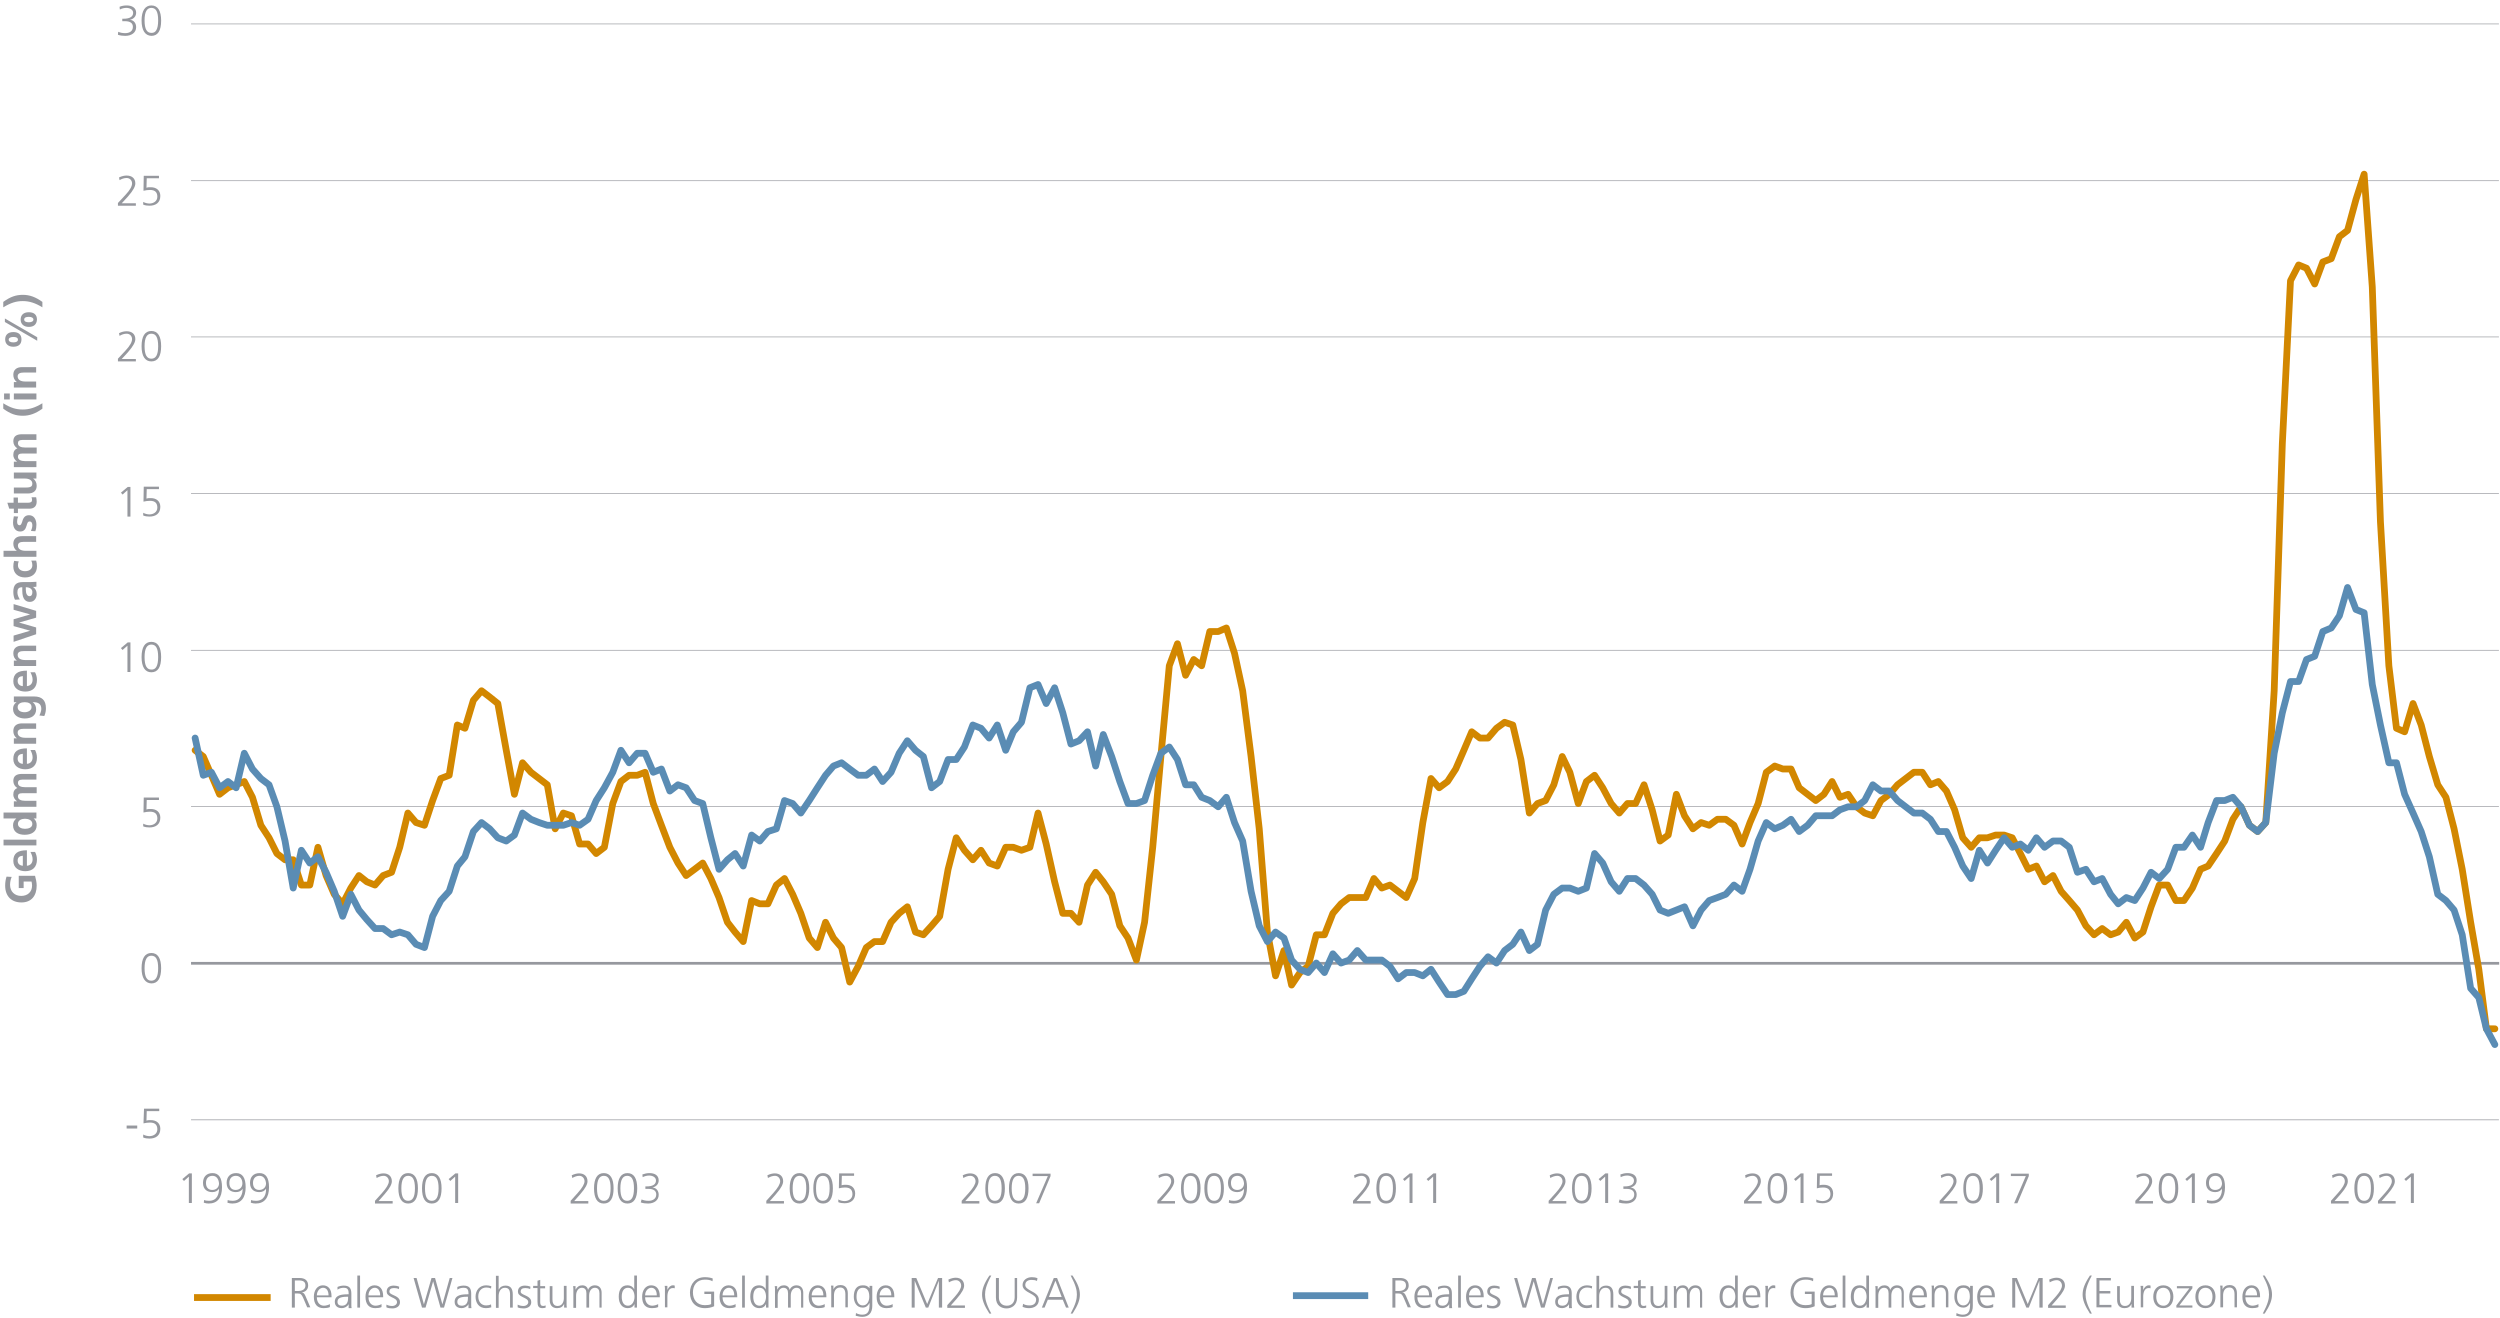 <?xml version="1.0" encoding="utf-8"?>
<!-- Generator: Adobe Illustrator 26.3.1, SVG Export Plug-In . SVG Version: 6.00 Build 0)  -->
<svg version="1.1" id="Ebene_1" xmlns="http://www.w3.org/2000/svg" xmlns:xlink="http://www.w3.org/1999/xlink" x="0px" y="0px"
	 viewBox="0 0 920 485" style="enable-background:new 0 0 920 485;" xml:space="preserve">
<style type="text/css">
	
		.st0{fill:none;stroke:#96989E;stroke-width:0.25;stroke-linejoin:round;stroke-miterlimit:10;stroke-dasharray:12688.34,12688.34;}
	.st1{fill:none;stroke:#96989E;stroke-linejoin:round;stroke-miterlimit:10;}
	.st2{fill:none;stroke:#D28700;stroke-width:2.5;stroke-linecap:round;stroke-linejoin:round;stroke-miterlimit:10;}
	.st3{fill:none;stroke:#5A8CB4;stroke-width:2.5;stroke-linecap:round;stroke-linejoin:round;stroke-miterlimit:10;}
	.st4{fill:#96989E;}
	.st5{fill:none;stroke:#D28700;stroke-width:2.5;stroke-linejoin:round;stroke-miterlimit:10;}
	.st6{fill:none;stroke:#5A8CB4;stroke-width:2.5;stroke-linejoin:round;stroke-miterlimit:10;}
</style>
<g>
	<path class="st0" d="M70.3,412.1h849.3 M70.3,296.8h849.3 M70.3,239.3h849.3 M70.3,181.6h849.3 M70.3,124h849.3 M70.3,66.5h849.3
		 M70.3,8.8h849.3"/>
</g>
<g>
	<line class="st1" x1="70.3" y1="354.5" x2="919.7" y2="354.5"/>
</g>
<g>
	<polyline class="st2" points="71.8,276.1 74.8,278.4 77.8,285.3 80.8,292.3 83.9,289.9 86.9,288.8 89.9,287.6 92.9,293.4 96,303.7 
		99,308.3 101.9,314.1 104.9,316.4 107.9,316.4 110.9,325.7 114,325.7 117,311.8 120,322.2 123,329.1 126.1,332.6 129.1,326.8 
		132.1,322.2 135,324.5 138,325.7 141,322.2 144.1,321 147.1,311.8 150.1,299.2 153.1,302.7 156.2,303.7 159.2,294.6 162.2,286.5 
		165.3,285.3 168.3,266.8 171.1,268 174.2,257.7 177.2,254.2 180.2,256.5 183.2,258.9 186.3,276.1 189.3,292.3 192.3,280.7 
		195.4,284.2 198.4,286.5 201.4,288.8 204.3,305 207.3,299.2 210.3,300.2 213.3,310.6 216.4,310.6 219.4,314.1 222.4,311.8 
		225.5,295.7 228.5,287.6 231.5,285.3 234.5,285.3 237.4,284.2 240.4,295.7 243.4,303.7 246.5,311.8 249.5,317.6 252.5,322.2 
		255.6,319.9 258.6,317.6 261.6,323.3 264.6,330.3 267.7,339.4 270.5,343 273.5,346.5 276.6,331.4 279.6,332.6 282.6,332.6 
		285.7,325.7 288.7,323.3 291.7,329.1 294.7,336.1 297.8,345.2 300.8,348.7 303.8,339.4 306.7,345.2 309.7,348.7 312.7,361.4 
		315.8,355.6 318.8,348.7 321.8,346.5 324.8,346.5 327.9,339.4 330.9,336.1 333.9,333.7 336.9,343 339.8,344 342.8,340.7 
		345.8,337.2 348.9,319.9 351.9,308.3 354.9,312.9 358,316.4 361,312.9 364,317.6 367,318.7 370.1,311.8 372.9,311.8 375.9,312.9 
		379,311.8 382,299.2 385,310.6 388.1,324.5 391.1,336.1 394.1,336.1 397.1,339.4 400.2,325.7 403.2,321 406,324.5 409.1,329.1 
		412.1,340.7 415.1,345.2 418.2,353.3 421.2,339.4 424.2,311.8 427.2,278.4 430.3,245 433.3,236.9 436.3,248.5 439.3,242.7 
		442.2,245 445.2,232.4 448.3,232.4 451.3,231.1 454.3,240.4 457.3,254.2 460.4,278.4 463.4,305 466.4,343 469.4,359.1 472.5,349.8 
		475.3,362.5 478.4,357.9 481.4,355.6 484.4,344 487.4,344 490.5,336.1 493.5,332.6 496.5,330.3 499.5,330.3 502.6,330.3 
		505.6,323.3 508.5,326.8 511.5,325.7 514.5,328 517.5,330.3 520.6,323.3 523.6,302.7 526.6,286.5 529.6,289.9 532.7,287.6 
		535.7,283 538.7,276.1 541.6,269.3 544.6,271.6 547.6,271.6 550.7,268 553.7,265.8 556.7,266.8 559.7,279.5 562.8,299.2 
		565.8,295.7 568.8,294.6 571.8,288.8 574.9,278.4 577.7,284.2 580.8,295.7 583.8,287.6 586.8,285.3 589.8,289.9 592.9,295.7 
		595.9,299.2 598.9,295.7 601.9,295.7 605,288.8 608,298 610.9,309.5 613.9,307.3 616.9,292.3 619.9,300.2 623,305 626,302.7 
		629,303.7 632,301.5 635.1,301.5 638.1,303.7 641.1,310.6 644,302.7 647,295.7 650,284.2 653.1,281.9 656.1,283 659.1,283 
		662.1,289.9 665.2,292.3 668.2,294.6 671.2,292.3 674.2,287.6 677.1,293.4 680.1,292.3 683.2,296.9 686.2,299.2 689.2,300.2 
		692.2,294.6 695.3,292.3 698.3,288.8 701.3,286.5 704.3,284.2 707.4,284.2 710.4,288.8 713.3,287.6 716.3,291.1 719.3,298 
		722.3,308.3 725.4,311.8 728.4,308.3 731.4,308.3 734.4,307.3 737.5,307.3 740.5,308.3 743.5,314.1 746.4,319.9 749.4,318.7 
		752.4,324.5 755.5,322.2 758.5,328 761.5,331.4 764.5,334.9 767.6,340.7 770.6,344 773.6,341.7 776.7,344 779.5,343 782.5,339.4 
		785.6,345.2 788.6,343 791.6,333.7 794.6,325.7 797.7,325.7 800.7,331.4 803.7,331.4 806.8,326.8 809.8,319.9 812.6,318.7 
		815.7,314.1 818.7,309.5 821.7,301.5 824.7,296.9 827.8,303.7 830.8,306 833.8,302.7 836.9,254.2 839.9,163.2 842.9,103.3 
		845.9,97.5 848.8,98.7 851.8,104.5 854.8,96.4 857.9,95.2 860.9,87.1 863.9,84.8 867,73.4 870,64.1 873,105.6 876,191.9 879.1,245 
		881.9,268 884.9,269.3 888,258.9 891,266.8 894,278.4 897.1,288.8 900.1,293.4 903.1,305 906.1,319.9 909.2,339.4 912.2,356.7 
		915,378.6 918.1,378.6 	"/>
</g>
<g>
	<polyline class="st3" points="71.8,271.6 74.8,285.3 77.8,284.2 80.8,289.9 83.9,287.6 86.9,289.9 89.9,277.2 92.9,283 96,286.5 
		99,288.8 101.9,296.9 104.9,309.5 107.9,326.8 110.9,312.9 114,317.6 117,315.3 120,321 123,328 126.1,337.2 129.1,329.1 
		132.1,334.9 135,338.4 138,341.7 141,341.7 144.1,344 147.1,343 150.1,344 153.1,347.5 156.2,348.7 159.2,337.2 162.2,331.4 
		165.3,328 168.3,318.7 171.1,315.3 174.2,306 177.2,302.7 180.2,305 183.2,308.3 186.3,309.5 189.3,307.3 192.3,299.2 195.4,301.5 
		198.4,302.7 201.4,303.7 204.3,303.7 207.3,303.7 210.3,302.7 213.3,303.7 216.4,301.5 219.4,294.6 222.4,289.9 225.5,284.2 
		228.5,276.1 231.5,280.7 234.5,277.2 237.4,277.2 240.4,284.2 243.4,283 246.5,291.1 249.5,288.8 252.5,289.9 255.6,294.6 
		258.6,295.7 261.6,308.3 264.6,319.9 267.7,316.4 270.5,314.1 273.5,318.7 276.6,307.3 279.6,309.5 282.6,306 285.7,305 
		288.7,294.6 291.7,295.7 294.7,299.2 297.8,294.6 300.8,289.9 303.8,285.3 306.7,281.9 309.7,280.7 312.7,283 315.8,285.3 
		318.8,285.3 321.8,283 324.8,287.6 327.9,284.2 330.9,277.2 333.9,272.6 336.9,276.1 339.8,278.4 342.8,289.9 345.8,287.6 
		348.9,279.5 351.9,279.5 354.9,274.9 358,266.8 361,268 364,271.6 367,266.8 370.1,276.1 372.9,269.3 375.9,265.8 379,253.1 
		382,251.9 385,258.9 388.1,253.1 391.1,262.3 394.1,273.8 397.1,272.6 400.2,269.3 403.2,281.9 406,270.3 409.1,278.4 412.1,287.6 
		415.1,295.7 418.2,295.7 421.2,294.6 424.2,285.3 427.2,277.2 430.3,274.9 433.3,279.5 436.3,288.8 439.3,288.8 442.2,293.4 
		445.2,294.6 448.3,296.9 451.3,293.4 454.3,302.7 457.3,309.5 460.4,328 463.4,340.7 466.4,346.5 469.4,343 472.5,345.2 
		475.3,353.3 478.4,356.7 481.4,357.9 484.4,354.4 487.4,357.9 490.5,351 493.5,354.4 496.5,353.3 499.5,349.8 502.6,353.3 
		505.6,353.3 508.5,353.3 511.5,355.6 514.5,360.2 517.5,357.9 520.6,357.9 523.6,359.1 526.6,356.7 529.6,361.4 532.7,366 
		535.7,366 538.7,364.8 541.6,360.2 544.6,355.6 547.6,352.1 550.7,354.4 553.7,349.8 556.7,347.5 559.7,343 562.8,349.8 
		565.8,347.5 568.8,334.9 571.8,329.1 574.9,326.8 577.7,326.8 580.8,328 583.8,326.8 586.8,314.1 589.8,317.6 592.9,324.5 
		595.9,328 598.9,323.3 601.9,323.3 605,325.7 608,329.1 610.9,334.9 613.9,336.1 616.9,334.9 619.9,333.7 623,340.7 626,334.9 
		629,331.4 632,330.3 635.1,329.1 638.1,325.7 641.1,328 644,319.9 647,309.5 650,302.7 653.1,305 656.1,303.7 659.1,301.5 
		662.1,306 665.2,303.7 668.2,300.2 671.2,300.2 674.2,300.2 677.1,298 680.1,296.9 683.2,296.9 686.2,294.6 689.2,288.8 
		692.2,291.1 695.3,291.1 698.3,294.6 701.3,296.9 704.3,299.2 707.4,299.2 710.4,301.5 713.3,306 716.3,306 719.3,311.8 
		722.3,318.7 725.4,323.3 728.4,312.9 731.4,317.6 734.4,312.9 737.5,308.3 740.5,311.8 743.5,310.6 746.4,312.9 749.4,308.3 
		752.4,311.8 755.5,309.5 758.5,309.5 761.5,311.8 764.5,321 767.6,319.9 770.6,324.5 773.6,323.3 776.7,329.1 779.5,332.6 
		782.5,330.3 785.6,331.4 788.6,326.8 791.6,321 794.6,323.3 797.7,319.9 800.7,311.8 803.7,311.8 806.8,307.3 809.8,311.8 
		812.6,302.7 815.7,294.6 818.7,294.6 821.7,293.4 824.7,296.9 827.8,303.7 830.8,306 833.8,302.7 836.9,277.2 839.9,262.3 
		842.9,250.8 845.9,250.8 848.8,242.7 851.8,241.5 854.8,232.4 857.9,231.1 860.9,226.6 863.9,216.2 867,224.3 870,225.5 873,251.9 
		876,266.8 879.1,280.7 881.9,280.7 884.9,292.3 888,299.2 891,306 894,315.3 897.1,329.1 900.1,331.4 903.1,334.9 906.1,344 
		909.2,363.7 912.2,367.1 915,378.6 918.1,384.4 	"/>
</g>
<g>
	<path class="st4" d="M46.6,415.3v-1.1h3.9v1.1H46.6z"/>
	<path class="st4" d="M52.7,417.5c0.7,0.4,1.6,0.6,2.3,0.6c1.4,0,2.9-0.8,2.9-2.5c0-1.5-0.7-2.5-2.7-2.5c-0.8,0-1.5,0.1-2.4,0.3
		L53,408h5.6v0.9H54l-0.1,3.5c0.5-0.2,0.9-0.2,1.6-0.2c2.1,0,3.5,1.2,3.5,3.2c0,2.5-1.7,3.6-4,3.6c-0.8,0-1.6-0.1-2.3-0.4V417.5z"/>
</g>
<g>
	<path class="st4" d="M52.1,356.3c0-3.6,1.2-5.6,3.6-5.6c2.4,0,3.6,2,3.6,5.6c0,3.7-1.2,5.6-3.6,5.6
		C53.4,361.8,52.1,359.9,52.1,356.3z M58.2,356.3c0-3.2-0.8-4.6-2.5-4.6c-1.6,0-2.5,1.4-2.5,4.6c0,3.3,0.9,4.6,2.5,4.6
		C57.3,360.9,58.2,359.5,58.2,356.3z"/>
</g>
<g>
	<path class="st4" d="M52.7,303.1c0.7,0.4,1.6,0.6,2.3,0.6c1.4,0,2.9-0.8,2.9-2.5c0-1.5-0.7-2.5-2.7-2.5c-0.8,0-1.5,0.1-2.4,0.3
		l0.1-5.5h5.6v0.9H54l-0.1,3.5c0.5-0.2,0.9-0.2,1.6-0.2c2.1,0,3.5,1.2,3.5,3.2c0,2.5-1.7,3.6-4,3.6c-0.8,0-1.6-0.1-2.3-0.4V303.1z"
		/>
</g>
<g>
	<path class="st4" d="M46.9,247.3v-9.7l-1.8,1.6l-0.6-0.7l2.5-2.1h1v10.9H46.9z"/>
	<path class="st4" d="M52.1,241.8c0-3.6,1.2-5.6,3.6-5.6c2.4,0,3.6,2,3.6,5.6c0,3.7-1.2,5.6-3.6,5.6
		C53.4,247.4,52.1,245.5,52.1,241.8z M58.2,241.8c0-3.2-0.8-4.6-2.5-4.6c-1.6,0-2.5,1.4-2.5,4.6c0,3.3,0.9,4.6,2.5,4.6
		C57.3,246.5,58.2,245.1,58.2,241.8z"/>
</g>
<g>
	<path class="st4" d="M46.9,190.1v-9.7l-1.8,1.6l-0.6-0.7l2.5-2.1h1v10.9H46.9z"/>
	<path class="st4" d="M52.7,188.7c0.7,0.4,1.6,0.6,2.3,0.6c1.4,0,2.9-0.8,2.9-2.5c0-1.5-0.7-2.5-2.7-2.5c-0.8,0-1.5,0.1-2.4,0.3
		l0.1-5.5h5.6v0.9H54l-0.1,3.5c0.5-0.2,0.9-0.2,1.6-0.2c2.1,0,3.5,1.2,3.5,3.2c0,2.5-1.7,3.6-4,3.6c-0.8,0-1.6-0.1-2.3-0.4V188.7z"
		/>
</g>
<g>
	<path class="st4" d="M43.4,132.9v-0.9l2.7-2.9c1.8-1.9,2.5-3.3,2.5-4.3c0-1.1-0.8-2-2-2c-0.9,0-1.8,0.3-2.6,0.8l-0.2-1
		c1-0.5,2-0.7,2.8-0.7c2,0,3.2,1.1,3.2,2.9c0,1-0.6,2.4-2.7,4.8l-2.3,2.5H50v0.9H43.4z"/>
	<path class="st4" d="M52.1,127.4c0-3.6,1.2-5.6,3.6-5.6c2.4,0,3.6,2,3.6,5.6c0,3.7-1.2,5.6-3.6,5.6C53.4,133,52.1,131.1,52.1,127.4
		z M58.2,127.4c0-3.2-0.8-4.6-2.5-4.6c-1.6,0-2.5,1.4-2.5,4.6c0,3.3,0.9,4.6,2.5,4.6C57.3,132,58.2,130.7,58.2,127.4z"/>
</g>
<g>
	<path class="st4" d="M43.4,75.6v-0.9l2.7-2.9c1.8-1.9,2.5-3.3,2.5-4.3c0-1.1-0.8-2-2-2c-0.9,0-1.8,0.3-2.6,0.8l-0.2-1
		c1-0.5,2-0.7,2.8-0.7c2,0,3.2,1.1,3.2,2.9c0,1-0.6,2.4-2.7,4.8l-2.3,2.5H50v0.9H43.4z"/>
	<path class="st4" d="M52.7,74.3c0.7,0.4,1.6,0.6,2.3,0.6c1.4,0,2.9-0.8,2.9-2.5c0-1.5-0.7-2.5-2.7-2.5c-0.8,0-1.5,0.1-2.4,0.3
		l0.1-5.5h5.6v0.9H54l-0.1,3.5c0.5-0.2,0.9-0.2,1.6-0.2c2.1,0,3.5,1.2,3.5,3.2c0,2.5-1.7,3.6-4,3.6c-0.8,0-1.6-0.1-2.3-0.4V74.3z"/>
</g>
<g>
	<path class="st4" d="M43.5,11.7c0.7,0.3,1.5,0.5,2.6,0.5c1.5,0,2.8-0.7,2.8-2.3c0-1.4-1-2.1-2.9-2.1H45V6.9h0.4C48,6.9,49,6,49,4.7
		c0-1.2-1.3-1.8-2.5-1.8c-0.8,0-1.6,0.2-2.4,0.6l-0.1-1C44.7,2.2,45.6,2,46.6,2c1.9,0,3.5,0.8,3.5,2.7c0,1.3-0.9,2.3-2.3,2.6v0
		c1.5,0.1,2.3,1.3,2.3,2.7c0,2-1.7,3.2-4,3.2c-0.9,0-1.8-0.1-2.7-0.4L43.5,11.7z"/>
	<path class="st4" d="M52.1,7.5C52.1,4,53.4,2,55.7,2c2.4,0,3.6,2,3.6,5.6c0,3.7-1.2,5.6-3.6,5.6C53.4,13.1,52.1,11.2,52.1,7.5z
		 M58.2,7.5c0-3.2-0.8-4.6-2.5-4.6c-1.6,0-2.5,1.4-2.5,4.6c0,3.3,0.9,4.6,2.5,4.6C57.3,12.2,58.2,10.8,58.2,7.5z"/>
</g>
<g>
	<g>
		<g>
			<g>
				<path class="st4" d="M69.5,442.8V433l-1.8,1.6l-0.6-0.7l2.5-2.1h1v10.9H69.5z"/>
				<path class="st4" d="M80.6,437.4c-0.5,0.9-1.4,1.3-2.5,1.3c-1.6,0-3.4-0.8-3.4-3.4c0-2.2,1.3-3.6,3.5-3.6c2.3,0,3.5,1.7,3.5,5.2
					c0,3.9-1.7,6-4.9,6c-0.6,0-1.2-0.1-1.8-0.3l0.1-1c0.4,0.2,1.1,0.3,1.8,0.3C80,441.9,80.6,439.3,80.6,437.4L80.6,437.4z
					 M78.2,432.7c-1.5,0-2.4,1-2.4,2.6c0,1.6,0.8,2.6,2.3,2.6c1.5,0,2.5-1,2.5-2.4C80.5,434.1,79.8,432.7,78.2,432.7z"/>
				<path class="st4" d="M89.3,437.4c-0.5,0.9-1.4,1.3-2.5,1.3c-1.6,0-3.4-0.8-3.4-3.4c0-2.2,1.3-3.6,3.5-3.6c2.3,0,3.5,1.7,3.5,5.2
					c0,3.9-1.7,6-4.9,6c-0.6,0-1.2-0.1-1.8-0.3l0.1-1c0.4,0.2,1.1,0.3,1.8,0.3C88.6,441.9,89.3,439.3,89.3,437.4L89.3,437.4z
					 M86.8,432.7c-1.5,0-2.4,1-2.4,2.6c0,1.6,0.8,2.6,2.3,2.6c1.5,0,2.5-1,2.5-2.4C89.2,434.1,88.5,432.7,86.8,432.7z"/>
				<path class="st4" d="M97.9,437.4c-0.5,0.9-1.4,1.3-2.5,1.3c-1.6,0-3.4-0.8-3.4-3.4c0-2.2,1.3-3.6,3.5-3.6c2.3,0,3.5,1.7,3.5,5.2
					c0,3.9-1.7,6-4.9,6c-0.6,0-1.2-0.1-1.8-0.3l0.1-1c0.4,0.2,1.1,0.3,1.8,0.3C97.3,441.9,98,439.3,97.9,437.4L97.9,437.4z
					 M95.5,432.7c-1.5,0-2.4,1-2.4,2.6c0,1.6,0.8,2.6,2.3,2.6c1.5,0,2.5-1,2.5-2.4C97.8,434.1,97.1,432.7,95.5,432.7z"/>
			</g>
		</g>
	</g>
</g>
<g>
	<g>
		<g>
			<g>
				<path class="st4" d="M138,442.8v-0.9l2.6-2.9c1.7-1.9,2.5-3.3,2.5-4.3c0-1.1-0.8-2-1.9-2c-0.9,0-1.7,0.3-2.6,0.8l-0.2-1
					c1-0.5,2-0.7,2.7-0.7c1.9,0,3.1,1.1,3.1,2.9c0,1-0.6,2.4-2.7,4.8l-2.2,2.5h5.2v0.9H138z"/>
				<path class="st4" d="M146.6,437.3c0-3.6,1.2-5.6,3.6-5.6s3.6,2,3.6,5.6c0,3.7-1.2,5.6-3.6,5.6
					C147.9,442.9,146.6,441,146.6,437.3z M152.7,437.3c0-3.2-0.8-4.6-2.5-4.6c-1.6,0-2.5,1.4-2.5,4.6c0,3.3,0.9,4.6,2.5,4.6
					C151.8,441.9,152.7,440.6,152.7,437.3z"/>
				<path class="st4" d="M155.3,437.3c0-3.6,1.2-5.6,3.6-5.6s3.6,2,3.6,5.6c0,3.7-1.2,5.6-3.6,5.6
					C156.5,442.9,155.3,441,155.3,437.3z M161.4,437.3c0-3.2-0.8-4.6-2.5-4.6c-1.6,0-2.5,1.4-2.5,4.6c0,3.3,0.9,4.6,2.5,4.6
					C160.5,441.9,161.4,440.6,161.4,437.3z"/>
				<path class="st4" d="M167.5,442.8V433l-1.8,1.6l-0.6-0.7l2.5-2.1h1v10.9H167.5z"/>
			</g>
		</g>
	</g>
</g>
<g>
	<g>
		<g>
			<g>
				<path class="st4" d="M210,442.8v-0.9l2.6-2.9c1.7-1.9,2.5-3.3,2.5-4.3c0-1.1-0.8-2-1.9-2c-0.9,0-1.7,0.3-2.6,0.8l-0.2-1
					c1-0.5,2-0.7,2.7-0.7c1.9,0,3.1,1.1,3.1,2.9c0,1-0.6,2.4-2.7,4.8l-2.2,2.5h5.2v0.9H210z"/>
				<path class="st4" d="M218.6,437.3c0-3.6,1.2-5.6,3.6-5.6s3.6,2,3.6,5.6c0,3.7-1.2,5.6-3.6,5.6
					C219.8,442.9,218.6,441,218.6,437.3z M224.7,437.3c0-3.2-0.8-4.6-2.5-4.6c-1.6,0-2.5,1.4-2.5,4.6c0,3.3,0.9,4.6,2.5,4.6
					C223.8,441.9,224.7,440.6,224.7,437.3z"/>
				<path class="st4" d="M227.3,437.3c0-3.6,1.2-5.6,3.6-5.6s3.6,2,3.6,5.6c0,3.7-1.2,5.6-3.6,5.6
					C228.5,442.9,227.3,441,227.3,437.3z M233.3,437.3c0-3.2-0.8-4.6-2.5-4.6c-1.6,0-2.5,1.4-2.5,4.6c0,3.3,0.9,4.6,2.5,4.6
					C232.4,441.9,233.3,440.6,233.3,437.3z"/>
				<path class="st4" d="M236.1,441.4c0.7,0.3,1.5,0.5,2.6,0.5c1.4,0,2.8-0.7,2.8-2.3c0-1.4-1-2.1-2.9-2.1h-1.1v-0.9h0.4
					c2.6,0,3.5-0.9,3.5-2.2c0-1.2-1.3-1.8-2.5-1.8c-0.8,0-1.6,0.2-2.4,0.6l-0.1-1c0.8-0.3,1.7-0.5,2.6-0.5c1.9,0,3.4,0.8,3.4,2.7
					c0,1.3-0.9,2.3-2.3,2.6v0c1.5,0.1,2.3,1.3,2.3,2.7c0,2-1.7,3.2-3.9,3.2c-0.9,0-1.8-0.1-2.7-0.4L236.1,441.4z"/>
			</g>
		</g>
	</g>
</g>
<g>
	<g>
		<g>
			<g>
				<path class="st4" d="M282,442.8v-0.9l2.6-2.9c1.7-1.9,2.5-3.3,2.5-4.3c0-1.1-0.8-2-1.9-2c-0.9,0-1.7,0.3-2.6,0.8l-0.2-1
					c1-0.5,2-0.7,2.7-0.7c1.9,0,3.1,1.1,3.1,2.9c0,1-0.6,2.4-2.7,4.8l-2.2,2.5h5.2v0.9H282z"/>
				<path class="st4" d="M290.6,437.3c0-3.6,1.2-5.6,3.6-5.6s3.6,2,3.6,5.6c0,3.7-1.2,5.6-3.6,5.6
					C291.8,442.9,290.6,441,290.6,437.3z M296.7,437.3c0-3.2-0.8-4.6-2.5-4.6c-1.6,0-2.5,1.4-2.5,4.6c0,3.3,0.9,4.6,2.5,4.6
					C295.8,441.9,296.7,440.6,296.7,437.3z"/>
				<path class="st4" d="M299.3,437.3c0-3.6,1.2-5.6,3.6-5.6s3.6,2,3.6,5.6c0,3.7-1.2,5.6-3.6,5.6
					C300.5,442.9,299.3,441,299.3,437.3z M305.3,437.3c0-3.2-0.8-4.6-2.5-4.6c-1.6,0-2.5,1.4-2.5,4.6c0,3.3,0.9,4.6,2.5,4.6
					C304.4,441.9,305.3,440.6,305.3,437.3z"/>
				<path class="st4" d="M308.5,441.4c0.7,0.4,1.6,0.6,2.3,0.6c1.4,0,2.9-0.8,2.9-2.5c0-1.5-0.7-2.5-2.7-2.5c-0.8,0-1.5,0.1-2.3,0.3
					l0.1-5.5h5.5v0.9h-4.5l-0.1,3.5c0.5-0.2,0.9-0.2,1.6-0.2c2.1,0,3.4,1.2,3.4,3.2c0,2.5-1.7,3.6-3.9,3.6c-0.8,0-1.6-0.1-2.3-0.4
					V441.4z"/>
			</g>
		</g>
	</g>
</g>
<g>
	<g>
		<g>
			<g>
				<path class="st4" d="M353.9,442.8v-0.9l2.6-2.9c1.7-1.9,2.5-3.3,2.5-4.3c0-1.1-0.8-2-1.9-2c-0.9,0-1.7,0.3-2.6,0.8l-0.2-1
					c1-0.5,2-0.7,2.7-0.7c1.9,0,3.1,1.1,3.1,2.9c0,1-0.6,2.4-2.7,4.8l-2.2,2.5h5.2v0.9H353.9z"/>
				<path class="st4" d="M362.6,437.3c0-3.6,1.2-5.6,3.6-5.6s3.6,2,3.6,5.6c0,3.7-1.2,5.6-3.6,5.6
					C363.8,442.9,362.6,441,362.6,437.3z M368.6,437.3c0-3.2-0.8-4.6-2.5-4.6c-1.6,0-2.5,1.4-2.5,4.6c0,3.3,0.9,4.6,2.5,4.6
					C367.7,441.9,368.6,440.6,368.6,437.3z"/>
				<path class="st4" d="M371.3,437.3c0-3.6,1.2-5.6,3.6-5.6s3.6,2,3.6,5.6c0,3.7-1.2,5.6-3.6,5.6
					C372.5,442.9,371.3,441,371.3,437.3z M377.3,437.3c0-3.2-0.8-4.6-2.5-4.6c-1.6,0-2.5,1.4-2.5,4.6c0,3.3,0.9,4.6,2.5,4.6
					C376.4,441.9,377.3,440.6,377.3,437.3z"/>
				<path class="st4" d="M381.3,442.8l4.3-10h-5.6v-0.9h6.6v0.9l-4.2,10H381.3z"/>
			</g>
		</g>
	</g>
</g>
<g>
	<g>
		<g>
			<g>
				<path class="st4" d="M425.9,442.8v-0.9l2.6-2.9c1.7-1.9,2.5-3.3,2.5-4.3c0-1.1-0.8-2-1.9-2c-0.9,0-1.7,0.3-2.6,0.8l-0.2-1
					c1-0.5,2-0.7,2.7-0.7c1.9,0,3.1,1.1,3.1,2.9c0,1-0.6,2.4-2.7,4.8l-2.2,2.5h5.2v0.9H425.9z"/>
				<path class="st4" d="M434.6,437.3c0-3.6,1.2-5.6,3.6-5.6s3.6,2,3.6,5.6c0,3.7-1.2,5.6-3.6,5.6
					C435.8,442.9,434.6,441,434.6,437.3z M440.6,437.3c0-3.2-0.8-4.6-2.5-4.6c-1.6,0-2.5,1.4-2.5,4.6c0,3.3,0.9,4.6,2.5,4.6
					C439.7,441.9,440.6,440.6,440.6,437.3z"/>
				<path class="st4" d="M443.2,437.3c0-3.6,1.2-5.6,3.6-5.6s3.6,2,3.6,5.6c0,3.7-1.2,5.6-3.6,5.6
					C444.4,442.9,443.2,441,443.2,437.3z M449.3,437.3c0-3.2-0.8-4.6-2.5-4.6c-1.6,0-2.5,1.4-2.5,4.6c0,3.3,0.9,4.6,2.5,4.6
					C448.4,441.9,449.3,440.6,449.3,437.3z"/>
				<path class="st4" d="M457.8,437.4c-0.5,0.9-1.4,1.3-2.5,1.3c-1.6,0-3.4-0.8-3.4-3.4c0-2.2,1.3-3.6,3.5-3.6
					c2.3,0,3.5,1.7,3.5,5.2c0,3.9-1.7,6-4.9,6c-0.6,0-1.2-0.1-1.8-0.3l0.1-1c0.4,0.2,1.1,0.3,1.8,0.3
					C457.2,441.9,457.8,439.3,457.8,437.4L457.8,437.4z M455.4,432.7c-1.5,0-2.4,1-2.4,2.6c0,1.6,0.8,2.6,2.3,2.6
					c1.5,0,2.5-1,2.5-2.4C457.7,434.1,457,432.7,455.4,432.7z"/>
			</g>
		</g>
	</g>
</g>
<g>
	<g>
		<g>
			<g>
				<path class="st4" d="M497.9,442.8v-0.9l2.6-2.9c1.7-1.9,2.5-3.3,2.5-4.3c0-1.1-0.8-2-1.9-2c-0.9,0-1.7,0.3-2.6,0.8l-0.2-1
					c1-0.5,2-0.7,2.7-0.7c1.9,0,3.1,1.1,3.1,2.9c0,1-0.6,2.4-2.7,4.8l-2.2,2.5h5.2v0.9H497.9z"/>
				<path class="st4" d="M506.5,437.3c0-3.6,1.2-5.6,3.6-5.6s3.6,2,3.6,5.6c0,3.7-1.2,5.6-3.6,5.6
					C507.7,442.9,506.5,441,506.5,437.3z M512.6,437.3c0-3.2-0.8-4.6-2.5-4.6c-1.6,0-2.5,1.4-2.5,4.6c0,3.3,0.9,4.6,2.5,4.6
					C511.7,441.9,512.6,440.6,512.6,437.3z"/>
				<path class="st4" d="M518.7,442.8V433l-1.8,1.6l-0.6-0.7l2.5-2.1h1v10.9H518.7z"/>
				<path class="st4" d="M527.4,442.8V433l-1.8,1.6l-0.6-0.7l2.5-2.1h1v10.9H527.4z"/>
			</g>
		</g>
	</g>
</g>
<g>
	<g>
		<g>
			<g>
				<path class="st4" d="M569.9,442.8v-0.9l2.6-2.9c1.7-1.9,2.5-3.3,2.5-4.3c0-1.1-0.8-2-1.9-2c-0.9,0-1.7,0.3-2.6,0.8l-0.2-1
					c1-0.5,2-0.7,2.7-0.7c1.9,0,3.1,1.1,3.1,2.9c0,1-0.6,2.4-2.7,4.8l-2.2,2.5h5.2v0.9H569.9z"/>
				<path class="st4" d="M578.5,437.3c0-3.6,1.2-5.6,3.6-5.6s3.6,2,3.6,5.6c0,3.7-1.2,5.6-3.6,5.6
					C579.7,442.9,578.5,441,578.5,437.3z M584.5,437.3c0-3.2-0.8-4.6-2.5-4.6c-1.6,0-2.5,1.4-2.5,4.6c0,3.3,0.9,4.6,2.5,4.6
					C583.6,441.9,584.5,440.6,584.5,437.3z"/>
				<path class="st4" d="M590.7,442.8V433l-1.8,1.6l-0.6-0.7l2.5-2.1h1v10.9H590.7z"/>
				<path class="st4" d="M596,441.4c0.7,0.3,1.5,0.5,2.6,0.5c1.4,0,2.8-0.7,2.8-2.3c0-1.4-1-2.1-2.9-2.1h-1.1v-0.9h0.4
					c2.6,0,3.5-0.9,3.5-2.2c0-1.2-1.3-1.8-2.5-1.8c-0.8,0-1.6,0.2-2.4,0.6l-0.1-1c0.8-0.3,1.7-0.5,2.6-0.5c1.9,0,3.4,0.8,3.4,2.7
					c0,1.3-0.9,2.3-2.3,2.6v0c1.5,0.1,2.3,1.3,2.3,2.7c0,2-1.7,3.2-3.9,3.2c-0.9,0-1.8-0.1-2.7-0.4L596,441.4z"/>
			</g>
		</g>
	</g>
</g>
<g>
	<g>
		<g>
			<g>
				<path class="st4" d="M641.8,442.8v-0.9l2.6-2.9c1.7-1.9,2.5-3.3,2.5-4.3c0-1.1-0.8-2-1.9-2c-0.9,0-1.7,0.3-2.6,0.8l-0.2-1
					c1-0.5,2-0.7,2.7-0.7c1.9,0,3.1,1.1,3.1,2.9c0,1-0.6,2.4-2.7,4.8l-2.2,2.5h5.2v0.9H641.8z"/>
				<path class="st4" d="M650.5,437.3c0-3.6,1.2-5.6,3.6-5.6s3.6,2,3.6,5.6c0,3.7-1.2,5.6-3.6,5.6
					C651.7,442.9,650.5,441,650.5,437.3z M656.5,437.3c0-3.2-0.8-4.6-2.5-4.6c-1.6,0-2.5,1.4-2.5,4.6c0,3.3,0.9,4.6,2.5,4.6
					C655.6,441.9,656.5,440.6,656.5,437.3z"/>
				<path class="st4" d="M662.6,442.8V433l-1.8,1.6l-0.6-0.7l2.5-2.1h1v10.9H662.6z"/>
				<path class="st4" d="M668.4,441.4c0.7,0.4,1.6,0.6,2.3,0.6c1.4,0,2.9-0.8,2.9-2.5c0-1.5-0.7-2.5-2.7-2.5c-0.8,0-1.5,0.1-2.3,0.3
					l0.1-5.5h5.5v0.9h-4.5l-0.1,3.5c0.5-0.2,0.9-0.2,1.6-0.2c2.1,0,3.4,1.2,3.4,3.2c0,2.5-1.7,3.6-3.9,3.6c-0.8,0-1.6-0.1-2.3-0.4
					V441.4z"/>
			</g>
		</g>
	</g>
</g>
<g>
	<g>
		<g>
			<g>
				<path class="st4" d="M713.8,442.8v-0.9l2.6-2.9c1.7-1.9,2.5-3.3,2.5-4.3c0-1.1-0.8-2-1.9-2c-0.9,0-1.7,0.3-2.6,0.8l-0.2-1
					c1-0.5,2-0.7,2.7-0.7c1.9,0,3.1,1.1,3.1,2.9c0,1-0.6,2.4-2.7,4.8l-2.2,2.5h5.2v0.9H713.8z"/>
				<path class="st4" d="M722.5,437.3c0-3.6,1.2-5.6,3.6-5.6s3.6,2,3.6,5.6c0,3.7-1.2,5.6-3.6,5.6
					C723.7,442.9,722.5,441,722.5,437.3z M728.5,437.3c0-3.2-0.8-4.6-2.5-4.6c-1.6,0-2.5,1.4-2.5,4.6c0,3.3,0.9,4.6,2.5,4.6
					C727.6,441.9,728.5,440.6,728.5,437.3z"/>
				<path class="st4" d="M734.6,442.8V433l-1.8,1.6l-0.6-0.7l2.5-2.1h1v10.9H734.6z"/>
				<path class="st4" d="M741.2,442.8l4.3-10H740v-0.9h6.6v0.9l-4.2,10H741.2z"/>
			</g>
		</g>
	</g>
</g>
<g>
	<g>
		<g>
			<g>
				<path class="st4" d="M785.8,442.8v-0.9l2.6-2.9c1.7-1.9,2.5-3.3,2.5-4.3c0-1.1-0.8-2-1.9-2c-0.9,0-1.7,0.3-2.6,0.8l-0.2-1
					c1-0.5,2-0.7,2.7-0.7c1.9,0,3.1,1.1,3.1,2.9c0,1-0.6,2.4-2.7,4.8l-2.2,2.5h5.2v0.9H785.8z"/>
				<path class="st4" d="M794.4,437.3c0-3.6,1.2-5.6,3.6-5.6s3.6,2,3.6,5.6c0,3.7-1.2,5.6-3.6,5.6
					C795.7,442.9,794.4,441,794.4,437.3z M800.5,437.3c0-3.2-0.8-4.6-2.5-4.6c-1.6,0-2.5,1.4-2.5,4.6c0,3.3,0.9,4.6,2.5,4.6
					C799.6,441.9,800.5,440.6,800.5,437.3z"/>
				<path class="st4" d="M806.6,442.8V433l-1.8,1.6l-0.6-0.7l2.5-2.1h1v10.9H806.6z"/>
				<path class="st4" d="M817.7,437.4c-0.5,0.9-1.4,1.3-2.5,1.3c-1.6,0-3.4-0.8-3.4-3.4c0-2.2,1.3-3.6,3.5-3.6
					c2.3,0,3.5,1.7,3.5,5.2c0,3.9-1.7,6-4.9,6c-0.6,0-1.2-0.1-1.8-0.3l0.1-1c0.4,0.2,1.1,0.3,1.8,0.3
					C817.1,441.9,817.7,439.3,817.7,437.4L817.7,437.4z M815.3,432.7c-1.5,0-2.4,1-2.4,2.6c0,1.6,0.8,2.6,2.3,2.6
					c1.5,0,2.5-1,2.5-2.4C817.6,434.1,816.9,432.7,815.3,432.7z"/>
			</g>
		</g>
	</g>
</g>
<g>
	<g>
		<g>
			<g>
				<path class="st4" d="M857.8,442.8v-0.9l2.6-2.9c1.7-1.9,2.5-3.3,2.5-4.3c0-1.1-0.8-2-1.9-2c-0.9,0-1.7,0.3-2.6,0.8l-0.2-1
					c1-0.5,2-0.7,2.7-0.7c1.9,0,3.1,1.1,3.1,2.9c0,1-0.6,2.4-2.7,4.8l-2.2,2.5h5.2v0.9H857.8z"/>
				<path class="st4" d="M866.4,437.3c0-3.6,1.2-5.6,3.6-5.6s3.6,2,3.6,5.6c0,3.7-1.2,5.6-3.6,5.6
					C867.6,442.9,866.4,441,866.4,437.3z M872.5,437.3c0-3.2-0.8-4.6-2.5-4.6c-1.6,0-2.5,1.4-2.5,4.6c0,3.3,0.9,4.6,2.5,4.6
					C871.6,441.9,872.5,440.6,872.5,437.3z"/>
				<path class="st4" d="M875.1,442.8v-0.9l2.6-2.9c1.7-1.9,2.5-3.3,2.5-4.3c0-1.1-0.8-2-1.9-2c-0.9,0-1.7,0.3-2.6,0.8l-0.2-1
					c1-0.5,2-0.7,2.7-0.7c1.9,0,3.1,1.1,3.1,2.9c0,1-0.6,2.4-2.7,4.8l-2.2,2.5h5.2v0.9H875.1z"/>
				<path class="st4" d="M887.2,442.8V433l-1.8,1.6l-0.6-0.7l2.5-2.1h1v10.9H887.2z"/>
			</g>
		</g>
	</g>
</g>
<g>
	<g>
		<g>
			<g>
				<path class="st4" d="M8.7,324.4v2.4H6.9v-4.5h6c0.3,1.2,0.6,2.4,0.6,3.6c0,3.8-2,6.2-5.6,6.2c-3.7,0-6-2.3-6-6.2
					c0-1.3,0.2-2.3,0.5-3.3l1.9,0.1c-0.4,0.9-0.6,2-0.6,2.9c0,2.5,1.7,4.1,4.1,4.1c2.4,0,4-1.5,4-3.8c0-0.6-0.1-1.1-0.2-1.5H8.7z"/>
				<path class="st4" d="M12.9,313.5c0.4,0.8,0.7,1.7,0.7,2.8c0,2.8-1.6,4.3-4.3,4.3c-2.3,0-4.4-1.2-4.4-3.8c0-2.8,1.7-3.9,5-3.9
					v5.7c1.3-0.1,2.1-1,2.1-2.4c0-1-0.4-1.9-0.8-2.7H12.9z M8.4,314.9c-1.2,0.1-1.9,0.6-1.9,1.8c0,1.1,0.7,1.8,1.9,1.9V314.9z"/>
				<path class="st4" d="M13.3,311.1H1.3V309h12.1V311.1z"/>
				<path class="st4" d="M13.3,301.2h-0.9v0c0.8,0.6,1.1,1.5,1.1,2.5c0,2.5-2.1,3.5-4.4,3.5c-2.5,0-4.3-1.1-4.3-3.5
					c0-1.1,0.4-1.8,1.2-2.5v0H1.3v-2.2h12.1V301.2z M9.2,301.3c-1.2,0-2.6,0.5-2.6,1.9c0,1.3,1.4,1.8,2.6,1.8c1.2,0,2.7-0.4,2.7-1.8
					C11.9,301.8,10.4,301.3,9.2,301.3z"/>
				<path class="st4" d="M13.3,286.9H8.2c-1.2,0-1.6,0.5-1.6,1.2c0,1.1,1,1.6,2.8,1.6h4.1v2.2H8.2c-1.2,0-1.6,0.4-1.6,1.2
					c0,1.1,1.1,1.6,2.7,1.6h4.1v2.2H5.1v-2h1.2v0c-0.8-0.6-1.4-1.4-1.4-2.5c0-1.1,0.4-2,1.5-2.4c-0.9-0.5-1.5-1.5-1.5-2.6
					c0-1.8,1.1-2.6,3.2-2.6h5.3V286.9z"/>
				<path class="st4" d="M12.9,276c0.4,0.8,0.7,1.7,0.7,2.8c0,2.8-1.6,4.3-4.3,4.3c-2.3,0-4.4-1.2-4.4-3.8c0-2.8,1.7-3.9,5-3.9v5.7
					c1.3-0.1,2.1-1,2.1-2.4c0-1-0.4-1.9-0.8-2.7H12.9z M8.4,277.4c-1.2,0.1-1.9,0.6-1.9,1.8c0,1.1,0.7,1.8,1.9,1.9V277.4z"/>
				<path class="st4" d="M13.3,268.2H8.7c-1.2,0-2.2,0.3-2.2,1.4c0,1.4,1.3,1.9,2.8,1.9h4v2.2H5.1v-2h1.1v0
					c-0.9-0.7-1.3-1.6-1.3-2.7c0-1.9,1.3-2.8,3.2-2.8h5.2V268.2z"/>
				<path class="st4" d="M12,258.4L12,258.4c0.8,0.5,1.3,1.5,1.3,2.6c0,2.3-1.7,3.4-4.2,3.4c-2,0-4.3-1-4.3-3.5
					c0-1.1,0.4-1.9,1.3-2.5v0H5.1v-2.1h7.5c2.8,0,4.3,1.4,4.3,4.3c0,0.8-0.1,1.8-0.6,2.9l-1.8-0.2c0.4-0.8,0.7-1.8,0.7-2.4
					c0-2-1.3-2.5-3-2.5H12z M9.1,258.4c-1.3,0-2.6,0.5-2.6,1.8c0,1.3,1.1,1.9,2.6,1.9c1.1,0,2.5-0.6,2.5-1.8
					C11.7,258.9,10.4,258.4,9.1,258.4z"/>
				<path class="st4" d="M12.9,247.4c0.4,0.8,0.7,1.7,0.7,2.8c0,2.8-1.6,4.3-4.3,4.3c-2.3,0-4.4-1.2-4.4-3.8c0-2.8,1.7-3.9,5-3.9
					v5.7c1.3-0.1,2.1-1,2.1-2.4c0-1-0.4-1.9-0.8-2.7H12.9z M8.4,248.8c-1.2,0.1-1.9,0.6-1.9,1.8c0,1.1,0.7,1.8,1.9,1.9V248.8z"/>
				<path class="st4" d="M13.3,239.6H8.7c-1.2,0-2.2,0.3-2.2,1.4c0,1.4,1.3,1.9,2.8,1.9h4v2.2H5.1v-2h1.1v0
					c-0.9-0.7-1.3-1.6-1.3-2.7c0-1.9,1.3-2.8,3.2-2.8h5.2V239.6z"/>
				<path class="st4" d="M13.3,227.3L7,229.1v0l6.3,1.8v2.5l-8.3,2.8v-2.3l6.1-1.8v0l-6.1-1.7v-2.5l6.1-1.8v0l-6.1-1.7v-2.1l8.3,2.5
					V227.3z"/>
				<path class="st4" d="M13.3,215.9c-0.3,0.1-0.9,0.1-1.2,0.1v0c0.9,0.5,1.4,1.5,1.4,2.6c0,1.5-0.9,2.9-2.5,2.9
					c-1.4,0-2.8-0.8-2.8-4.1v-1.3h0c-1.4,0-1.8,0.7-1.8,1.9c0,0.9,0.4,1.8,0.9,2.6l-1.8,0.1c-0.4-0.8-0.6-1.9-0.6-2.9
					c0-2.5,1-3.6,3.5-3.6h1.7c0.4,0,2.2,0,3.3-0.1V215.9z M9.5,216.1v0.9c0,1.5,0.5,2.4,1.4,2.4c0.6,0,1-0.5,1-1.4
					C12,217.1,11.3,216.1,9.5,216.1L9.5,216.1z"/>
				<path class="st4" d="M13.3,206.3c0.2,0.6,0.3,1.3,0.3,2.1c0,2.6-1.7,4.1-4.4,4.1c-2.5,0-4.3-1.5-4.3-4c0-0.8,0.1-1.5,0.3-2.1
					l1.7,0.2c-0.2,0.4-0.3,0.9-0.3,1.4c0,1.4,1.1,2.2,2.6,2.2c1.6,0,2.7-0.8,2.7-2.2c0-0.5-0.1-1.1-0.4-1.7L13.3,206.3z"/>
				<path class="st4" d="M13.3,199.4H8.7c-1.5,0-2.1,0.5-2.1,1.4c0,1.3,1.2,1.9,2.8,1.9h4v2.2H1.3v-2.2h4.9v0
					c-0.8-0.5-1.3-1.5-1.3-2.6c0-1.9,1.3-2.8,3.2-2.8h5.2V199.4z"/>
				<path class="st4" d="M11.4,195.4c0.3-0.7,0.5-1.4,0.5-2.1c0-0.6-0.2-1.4-1-1.4c-0.7,0-0.9,0.7-1.1,1.5c-0.4,1.4-1,2.2-2.4,2.2
					c-1.7,0-2.6-1.4-2.6-3.3c0-0.7,0.1-1.3,0.3-2.3l1.6,0.1c-0.3,0.7-0.4,1.2-0.4,1.9c0,0.8,0.3,1.3,0.9,1.3c0.5,0,0.7-0.5,1-1.4
					c0.4-1.5,1.1-2.3,2.5-2.3c1.8,0,2.7,1.6,2.7,3.5c0,0.8-0.1,1.6-0.4,2.4L11.4,195.4z"/>
				<path class="st4" d="M13.3,183c0.1,0.5,0.2,0.9,0.2,1.6c0,1.8-1.1,2.6-2.7,2.6H6.6v1.6H5.1v-1.6H3.4l-0.7-2.2h2.3v-1.9h1.6v1.9
					h3.8c0.9,0,1.4-0.3,1.4-1c0-0.4-0.1-0.7-0.2-1L13.3,183z"/>
				<path class="st4" d="M13.3,176.1h-1.1v0c0.9,0.7,1.3,1.6,1.3,2.7c0,1.8-1.2,2.8-3.2,2.8H5.1v-2.2h4.7c1.7,0,2.1-0.6,2.1-1.4
					c0-1.3-1.2-1.9-2.8-1.9h-4v-2.2h8.3V176.1z"/>
				<path class="st4" d="M13.3,161.9H8.2c-1.2,0-1.6,0.5-1.6,1.2c0,1.1,1,1.6,2.8,1.6h4.1v2.2H8.2c-1.2,0-1.6,0.4-1.6,1.2
					c0,1.1,1.1,1.6,2.7,1.6h4.1v2.2H5.1v-2h1.2v0c-0.8-0.6-1.4-1.4-1.4-2.5c0-1.1,0.4-2,1.5-2.4c-0.9-0.5-1.5-1.5-1.5-2.6
					c0-1.8,1.1-2.6,3.2-2.6h5.3V161.9z"/>
				<path class="st4" d="M15.6,150.4c-2.5,1.8-4.7,2.6-7.2,2.6c-2.6,0-4.6-0.7-7.2-2.6v-2c2.7,1.7,4.7,2.3,7.2,2.3
					c2.4,0,4.6-0.7,7.2-2.3V150.4z"/>
				<path class="st4" d="M3.6,147H1.5v-2.2h2.1V147z M13.3,147H5.1v-2.2h8.3V147z"/>
				<path class="st4" d="M13.3,137.1H8.7c-1.2,0-2.2,0.3-2.2,1.4c0,1.4,1.3,1.9,2.8,1.9h4v2.2H5.1v-2h1.1v0
					c-0.9-0.7-1.3-1.6-1.3-2.7c0-1.9,1.3-2.8,3.2-2.8h5.2V137.1z"/>
				<path class="st4" d="M13.7,125.4l-11.9-6.9v-1.3l11.9,6.9V125.4z M4.9,127.6c-1.8,0-3-1-3-2.7c0-1.7,1.1-2.7,3-2.7s3,0.9,3,2.7
					S6.8,127.6,4.9,127.6z M4.9,124c-0.9,0-1.7,0.3-1.7,1c0,0.6,0.6,1,1.7,1c1,0,1.7-0.3,1.7-1C6.6,124.3,6,124,4.9,124z
					 M10.6,120.3c-1.8,0-3-1-3-2.7c0-1.7,1.1-2.7,3-2.7s3,0.9,3,2.7C13.5,119.4,12.4,120.3,10.6,120.3z M10.6,116.6
					c-1.1,0-1.7,0.3-1.7,1c0,0.7,0.7,1,1.7,1c0.9,0,1.7-0.3,1.7-1C12.3,117,11.7,116.6,10.6,116.6z"/>
				<path class="st4" d="M15.6,113.1c-2.6-1.6-4.8-2.3-7.2-2.3c-2.4,0-4.4,0.6-7.2,2.3v-2c2.6-1.9,4.7-2.6,7.2-2.6
					c2.5,0,4.7,0.8,7.2,2.6V113.1z"/>
			</g>
		</g>
	</g>
</g>
<g>
	<line class="st5" x1="71.4" y1="477.5" x2="99.6" y2="477.5"/>
</g>
<g>
	<g>
		<g>
			<g>
				<path class="st4" d="M113.1,481.2l-1.5-3.5c-0.6-1.4-1-1.7-2-1.7h-1.1v5.2h-1.1v-10.9h2.8c2,0,3.2,0.9,3.2,2.8
					c0,1.4-1,2.4-2.4,2.5v0c0.8,0.1,1,0.5,1.4,1.3l1.8,4.2H113.1z M109.7,475.1c1.1,0,2.7-0.4,2.7-2c0-1.4-0.8-1.9-2.5-1.9h-1.4v3.9
					H109.7z"/>
				<path class="st4" d="M121.4,481c-0.6,0.3-1.5,0.4-2.3,0.4c-2.3,0-3.6-1.4-3.6-4.2c0-2.4,1.3-4.2,3.3-4.2c2,0,3.2,1.4,3.2,4v0.4
					h-5.4c0,1.9,1.1,3.1,2.6,3.1c0.7,0,1.8-0.3,2.2-0.6V481z M120.9,476.7c0-1.8-0.8-2.8-2-2.8c-1.2,0-2.3,1.2-2.3,2.8H120.9z"/>
				<path class="st4" d="M128.3,481.2v-1.3h0c-0.4,0.9-1.5,1.5-2.5,1.5c-2.2,0-2.6-1.5-2.6-2.3c0-2,1.5-2.8,4.6-2.8h0.5v-0.4
					c0-1.7-0.8-2-1.8-2c-0.8,0-1.6,0.2-2.3,0.7v-1c0.6-0.3,1.6-0.5,2.3-0.5c2.1,0,2.8,1,2.8,3v4.1c0,0.3,0,0.9,0.1,1.2H128.3z
					 M128.2,477.2h-0.5c-3,0-3.5,0.9-3.5,1.9c0,0.9,0.6,1.4,1.6,1.4c1.2,0,2.3-0.6,2.3-2.8V477.2z"/>
				<path class="st4" d="M131.5,481.2v-11.8h1v11.8H131.5z"/>
				<path class="st4" d="M140.4,481c-0.6,0.3-1.5,0.4-2.3,0.4c-2.3,0-3.6-1.4-3.6-4.2c0-2.4,1.3-4.2,3.3-4.2c2,0,3.2,1.4,3.2,4v0.4
					h-5.4c0,1.9,1.1,3.1,2.6,3.1c0.7,0,1.8-0.3,2.2-0.6V481z M139.9,476.7c0-1.8-0.8-2.8-2-2.8c-1.2,0-2.3,1.2-2.3,2.8H139.9z"/>
				<path class="st4" d="M142.2,480.1c0.6,0.3,1.3,0.5,2.1,0.5c1,0,1.8-0.6,1.8-1.4c0-0.9-0.8-1.3-1.9-1.8c-1.5-0.7-1.9-1.3-1.9-2.1
					c0-1.6,1.2-2.2,2.6-2.2c0.5,0,1.3,0.1,2,0.4l-0.1,0.9c-0.5-0.3-1.3-0.4-1.8-0.4c-1.2,0-1.7,0.5-1.7,1.3c0,0.5,0.3,0.8,1.7,1.4
					c1.9,0.8,2.2,1.7,2.2,2.5c0,1.6-1.4,2.3-2.8,2.3c-0.8,0-1.6-0.1-2.2-0.4L142.2,480.1z"/>
				<path class="st4" d="M162.1,481.2l-2.7-9.7h0l-2.8,9.7h-1.3l-3.1-10.9h1.1l2.7,9.7h0l2.8-9.7h1.3l2.7,9.7h0l2.7-9.7h1l-3.1,10.9
					H162.1z"/>
				<path class="st4" d="M172.4,481.2v-1.3h0c-0.4,0.9-1.5,1.5-2.5,1.5c-2.2,0-2.6-1.5-2.6-2.3c0-2,1.5-2.8,4.6-2.8h0.5v-0.4
					c0-1.7-0.8-2-1.8-2c-0.8,0-1.6,0.2-2.3,0.7v-1c0.6-0.3,1.6-0.5,2.3-0.5c2.1,0,2.8,1,2.8,3v4.1c0,0.3,0,0.9,0.1,1.2H172.4z
					 M172.3,477.2h-0.5c-3,0-3.5,0.9-3.5,1.9c0,0.9,0.6,1.4,1.6,1.4c1.2,0,2.3-0.6,2.3-2.8V477.2z"/>
				<path class="st4" d="M180.8,481.1c-0.7,0.2-1.3,0.3-2,0.3c-2.6,0-3.8-2-3.8-4.2c0-2.5,1.6-4.2,3.9-4.2c0.6,0,1.1,0.1,1.9,0.3
					l-0.1,0.9c-0.6-0.3-1.1-0.4-1.7-0.4c-1.9,0-3,1.4-3,3.3c0,1.8,1,3.3,2.9,3.3c0.6,0,1.2-0.1,1.8-0.4L180.8,481.1z"/>
				<path class="st4" d="M187.7,481.2v-4.8c0-1.8-0.6-2.5-1.9-2.5c-1.6,0-2.3,1.5-2.3,3.1v4.3h-1v-11.8h1v5.1h0
					c0.5-1,1.4-1.5,2.5-1.5c1.9,0,2.7,1.1,2.7,3.3v4.8H187.7z"/>
				<path class="st4" d="M190.5,480.1c0.6,0.3,1.3,0.5,2.1,0.5c1,0,1.8-0.6,1.8-1.4c0-0.9-0.8-1.3-1.9-1.8c-1.5-0.7-1.9-1.3-1.9-2.1
					c0-1.6,1.2-2.2,2.6-2.2c0.5,0,1.3,0.1,2,0.4l-0.1,0.9c-0.5-0.3-1.3-0.4-1.8-0.4c-1.2,0-1.7,0.5-1.7,1.3c0,0.5,0.3,0.8,1.7,1.4
					c1.9,0.8,2.2,1.7,2.2,2.5c0,1.6-1.4,2.3-2.8,2.3c-0.8,0-1.6-0.1-2.2-0.4L190.5,480.1z"/>
				<path class="st4" d="M200.8,481.2c-0.2,0.1-0.7,0.2-1.2,0.2c-1.4,0-1.8-0.8-1.8-2.4v-5h-1.6v-0.8h1.6v-1.9l1-0.3v2.3h1.8v0.8
					h-1.8v5.2c0,0.8,0.3,1.3,1.1,1.3c0.3,0,0.6-0.1,0.9-0.2L200.8,481.2z"/>
				<path class="st4" d="M207.6,481.2v-1.4h0c-0.5,1.1-1.3,1.6-2.6,1.6c-1.9,0-2.7-1.3-2.7-3v-5.1h1v4.9c0,1.1,0.3,2.4,1.9,2.4
					c1.8,0,2.3-1.7,2.3-2.9v-4.5h1v6.7c0,0.3,0,1,0.1,1.3H207.6z"/>
				<path class="st4" d="M220.6,481.2v-5.3c0-1.2-0.5-2-1.7-2c-1.1,0-2.1,1-2.1,2.9v4.4h-1v-5.3c0-1.2-0.5-2-1.7-2
					c-1.2,0-2.1,1.2-2.1,2.9v4.5h-1v-6.7c0-0.3,0-0.9-0.1-1.3h0.9v1.3l0,0c0.6-1.1,1.4-1.6,2.5-1.6c1.1,0,1.9,0.6,2.1,1.7h0
					c0.4-1.1,1.4-1.7,2.5-1.7c1.7,0,2.5,1.2,2.5,2.7v5.5H220.6z"/>
				<path class="st4" d="M233.5,481.2v-1.3h0c-0.5,1-1.3,1.5-2.5,1.5c-2.1,0-3.3-1.7-3.3-4.2c0-2.7,1.1-4.2,3.2-4.2
					c1.4,0,2.2,0.8,2.5,1.5h0v-5.1h1v11.8H233.5z M233.5,477.2c0-1.5-0.6-3.3-2.4-3.3c-1.5,0-2.3,1.2-2.3,3.3c0,1.9,0.7,3.3,2.3,3.3
					S233.5,478.8,233.5,477.2z"/>
				<path class="st4" d="M242.2,481c-0.6,0.3-1.5,0.4-2.3,0.4c-2.3,0-3.6-1.4-3.6-4.2c0-2.4,1.3-4.2,3.3-4.2c2,0,3.2,1.4,3.2,4v0.4
					h-5.4c0,1.9,1.1,3.1,2.6,3.1c0.7,0,1.8-0.3,2.2-0.6V481z M241.7,476.7c0-1.8-0.8-2.8-2-2.8c-1.2,0-2.3,1.2-2.3,2.8H241.7z"/>
				<path class="st4" d="M244.7,481.2v-6.9c0-0.2,0-0.7-0.1-1.1h1v1.5h0c0.5-1.1,1.2-1.7,2-1.7c0.2,0,0.5,0,0.7,0.1v1
					c-0.2-0.1-0.5-0.1-0.7-0.1c-1.5,0-2,1.6-2,3.2v3.9H244.7z"/>
				<path class="st4" d="M261.7,476.2h-2.5v-0.9h3.6v5.4c-1.1,0.5-2.2,0.7-3.4,0.7c-3.4,0-5.5-2.3-5.5-5.7c0-3.3,2.1-5.7,5.5-5.7
					c1.1,0,2.3,0.2,2.9,0.5l-0.1,1c-0.8-0.5-1.8-0.6-2.8-0.6c-2.9,0-4.4,2-4.4,4.7c0,2.7,1.5,4.7,4.4,4.7c0.9,0,1.8-0.1,2.3-0.4
					V476.2z"/>
				<path class="st4" d="M270.7,481c-0.6,0.3-1.5,0.4-2.3,0.4c-2.3,0-3.6-1.4-3.6-4.2c0-2.4,1.3-4.2,3.3-4.2c2,0,3.2,1.4,3.2,4v0.4
					h-5.4c0,1.9,1.1,3.1,2.6,3.1c0.7,0,1.8-0.3,2.2-0.6V481z M270.2,476.7c0-1.8-0.8-2.8-2-2.8c-1.2,0-2.3,1.2-2.3,2.8H270.2z"/>
				<path class="st4" d="M273.1,481.2v-11.8h1v11.8H273.1z"/>
				<path class="st4" d="M281.9,481.2v-1.3h0c-0.5,1-1.3,1.5-2.5,1.5c-2.1,0-3.3-1.7-3.3-4.2c0-2.7,1.1-4.2,3.2-4.2
					c1.4,0,2.2,0.8,2.5,1.5h0v-5.1h1v11.8H281.9z M281.9,477.2c0-1.5-0.6-3.3-2.4-3.3c-1.5,0-2.3,1.2-2.3,3.3c0,1.9,0.7,3.3,2.3,3.3
					S281.9,478.8,281.9,477.2z"/>
				<path class="st4" d="M294.8,481.2v-5.3c0-1.2-0.5-2-1.7-2c-1.1,0-2.1,1-2.1,2.9v4.4h-1v-5.3c0-1.2-0.5-2-1.7-2
					c-1.2,0-2.1,1.2-2.1,2.9v4.5h-1v-6.7c0-0.3,0-0.9-0.1-1.3h0.9v1.3l0,0c0.6-1.1,1.4-1.6,2.5-1.6c1.1,0,1.9,0.6,2.1,1.7h0
					c0.4-1.1,1.4-1.7,2.5-1.7c1.7,0,2.5,1.2,2.5,2.7v5.5H294.8z"/>
				<path class="st4" d="M303.5,481c-0.6,0.3-1.5,0.4-2.3,0.4c-2.3,0-3.6-1.4-3.6-4.2c0-2.4,1.3-4.2,3.3-4.2c2,0,3.2,1.4,3.2,4v0.4
					h-5.4c0,1.9,1.1,3.1,2.6,3.1c0.7,0,1.8-0.3,2.2-0.6V481z M303,476.7c0-1.8-0.8-2.8-2-2.8c-1.2,0-2.3,1.2-2.3,2.8H303z"/>
				<path class="st4" d="M311.1,481.2v-4.9c0-1.6-0.6-2.5-1.9-2.5c-1.8,0-2.3,1.6-2.3,2.9v4.4h-1v-6.6c0-0.5,0-1-0.1-1.4h0.9v1.4h0
					c0.5-1.1,1.4-1.6,2.6-1.6c1.9,0,2.7,1.3,2.7,3.1v5.1H311.1z"/>
				<path class="st4" d="M319.9,479.6L319.9,479.6c-0.5,1-1.3,1.6-2.4,1.6c-2.4,0-3.3-2.1-3.3-4c0-2.7,1.1-4.2,3.3-4.2
					c1.1,0,1.8,0.2,2.5,1.1h0v-0.9h1v7.4c0,2.5-1.3,4-3.7,4c-0.8,0-1.6-0.2-2.4-0.4l0.1-1c0.7,0.4,1.6,0.6,2.3,0.6
					c2.2,0,2.7-1.4,2.7-3.9V479.6z M319.9,477.2c0-2.2-0.8-3.3-2.4-3.3c-1.6,0-2.3,1.3-2.3,3.3c0,1.7,0.7,3.2,2.3,3.2
					C319.2,480.4,319.9,478.7,319.9,477.2z"/>
				<path class="st4" d="M328.5,481c-0.6,0.3-1.5,0.4-2.3,0.4c-2.3,0-3.6-1.4-3.6-4.2c0-2.4,1.3-4.2,3.3-4.2c2,0,3.2,1.4,3.2,4v0.4
					h-5.4c0,1.9,1.1,3.1,2.6,3.1c0.7,0,1.8-0.3,2.2-0.6V481z M328,476.7c0-1.8-0.8-2.8-2-2.8c-1.2,0-2.3,1.2-2.3,2.8H328z"/>
				<path class="st4" d="M345.5,481.2v-9.9h0l-3.9,9.9h-0.9l-4.1-9.9h0v9.9h-1.1v-10.9h1.7l4,9.6l4-9.6h1.5v10.9H345.5z"/>
				<path class="st4" d="M348.6,481.2v-0.9l2.6-2.9c1.7-1.9,2.5-3.3,2.5-4.3c0-1.1-0.8-2-1.9-2c-0.9,0-1.7,0.3-2.6,0.8l-0.2-1
					c1-0.5,2-0.7,2.7-0.7c1.9,0,3.1,1.1,3.1,2.9c0,1-0.6,2.4-2.7,4.8l-2.2,2.5h5.2v0.9H348.6z"/>
				<path class="st4" d="M364.1,483.4c-2-3.1-2.7-5.1-2.7-7c0-2,0.7-4,2.7-7h0.7c-2,3.7-2.3,5.6-2.3,7s0.3,3.3,2.3,7H364.1z"/>
				<path class="st4" d="M373.2,470.3h1.1v7.2c0,2.9-2.1,4-3.9,4c-1.8,0-3.9-1-3.9-4v-7.2h1.1v7.2c0,1.6,0.9,3,2.9,3
					c1.7,0,2.9-1.1,2.9-3.1V470.3z"/>
				<path class="st4" d="M376.5,479.8c0.6,0.4,1.4,0.6,2.4,0.6c1.5,0,2.4-0.8,2.4-2.2c0-0.9-0.8-1.5-2.1-2.2
					c-1.5-0.8-2.9-1.6-2.9-3.1c0-1.8,1.6-2.9,3.4-2.9c0.7,0,1.5,0.1,2.1,0.4l-0.2,1c-0.5-0.3-1.2-0.4-2-0.4c-1.2,0-2.3,0.5-2.3,1.9
					c0,0.9,0.9,1.5,2.2,2.2c1.3,0.7,2.8,1.5,2.8,3.2c0,2.1-1.7,3.1-3.6,3.1c-1,0-1.8-0.2-2.4-0.5L376.5,479.8z"/>
				<path class="st4" d="M392.3,481.2l-1.2-2.9h-5.5l-1.2,2.9h-1l4.4-10.9h1.2l4.3,10.9H392.3z M388.4,471.3l-2.4,6h4.7L388.4,471.3
					z"/>
				<path class="st4" d="M394,483.4c1.9-3.6,2.3-5.4,2.3-7c0-1.6-0.4-3.4-2.3-7h0.7c2,3.1,2.7,5,2.7,7c0,2-0.7,3.9-2.7,7H394z"/>
			</g>
		</g>
	</g>
</g>
<g>
	<line class="st6" x1="475.8" y1="476.8" x2="503.5" y2="476.8"/>
</g>
<g>
	<g>
		<g>
			<g>
				<path class="st4" d="M518.1,481.2l-1.5-3.5c-0.6-1.4-1-1.7-2-1.7h-1.1v5.2h-1.1v-10.9h2.8c2,0,3.2,0.9,3.2,2.8
					c0,1.4-1,2.4-2.4,2.5v0c0.8,0.1,1,0.5,1.4,1.3l1.8,4.2H518.1z M514.7,475.1c1.1,0,2.7-0.4,2.7-2c0-1.4-0.8-1.9-2.5-1.9h-1.4v3.9
					H514.7z"/>
				<path class="st4" d="M526.4,481c-0.6,0.3-1.5,0.4-2.3,0.4c-2.3,0-3.6-1.4-3.6-4.2c0-2.4,1.3-4.2,3.3-4.2c2,0,3.2,1.4,3.2,4v0.4
					h-5.4c0,1.9,1.1,3.1,2.6,3.1c0.7,0,1.8-0.3,2.2-0.6V481z M525.9,476.7c0-1.8-0.8-2.8-2-2.8c-1.2,0-2.3,1.2-2.3,2.8H525.9z"/>
				<path class="st4" d="M533.3,481.2v-1.3h0c-0.4,0.9-1.5,1.5-2.5,1.5c-2.2,0-2.6-1.5-2.6-2.3c0-2,1.5-2.8,4.6-2.8h0.5v-0.4
					c0-1.7-0.8-2-1.8-2c-0.8,0-1.6,0.2-2.3,0.7v-1c0.6-0.3,1.6-0.5,2.3-0.5c2.1,0,2.8,1,2.8,3v4.1c0,0.3,0,0.9,0.1,1.2H533.3z
					 M533.2,477.2h-0.5c-3,0-3.5,0.9-3.5,1.9c0,0.9,0.6,1.4,1.6,1.4c1.2,0,2.3-0.6,2.3-2.8V477.2z"/>
				<path class="st4" d="M536.6,481.2v-11.8h1v11.8H536.6z"/>
				<path class="st4" d="M545.4,481c-0.6,0.3-1.5,0.4-2.3,0.4c-2.3,0-3.6-1.4-3.6-4.2c0-2.4,1.3-4.2,3.3-4.2c2,0,3.2,1.4,3.2,4v0.4
					h-5.4c0,1.9,1.1,3.1,2.6,3.1c0.7,0,1.8-0.3,2.2-0.6V481z M544.9,476.7c0-1.8-0.8-2.8-2-2.8c-1.2,0-2.3,1.2-2.3,2.8H544.9z"/>
				<path class="st4" d="M547.2,480.1c0.6,0.3,1.3,0.5,2.1,0.5c1,0,1.8-0.6,1.8-1.4c0-0.9-0.8-1.3-1.9-1.8c-1.5-0.7-1.9-1.3-1.9-2.1
					c0-1.6,1.2-2.2,2.6-2.2c0.5,0,1.3,0.1,2,0.4l-0.1,0.9c-0.5-0.3-1.3-0.4-1.8-0.4c-1.2,0-1.7,0.5-1.7,1.3c0,0.5,0.3,0.8,1.7,1.4
					c1.9,0.8,2.2,1.7,2.2,2.5c0,1.6-1.4,2.3-2.8,2.3c-0.8,0-1.6-0.1-2.2-0.4L547.2,480.1z"/>
				<path class="st4" d="M567.1,481.2l-2.7-9.7h0l-2.8,9.7h-1.3l-3.1-10.9h1.1l2.7,9.7h0l2.8-9.7h1.3l2.7,9.7h0l2.7-9.7h1l-3.1,10.9
					H567.1z"/>
				<path class="st4" d="M577.4,481.2v-1.3h0c-0.4,0.9-1.5,1.5-2.5,1.5c-2.2,0-2.6-1.5-2.6-2.3c0-2,1.5-2.8,4.6-2.8h0.5v-0.4
					c0-1.7-0.8-2-1.8-2c-0.8,0-1.6,0.2-2.3,0.7v-1c0.6-0.3,1.6-0.5,2.3-0.5c2.1,0,2.8,1,2.8,3v4.1c0,0.3,0,0.9,0.1,1.2H577.4z
					 M577.3,477.2h-0.5c-3,0-3.5,0.9-3.5,1.9c0,0.9,0.6,1.4,1.6,1.4c1.2,0,2.3-0.6,2.3-2.8V477.2z"/>
				<path class="st4" d="M585.9,481.1c-0.7,0.2-1.3,0.3-2,0.3c-2.6,0-3.8-2-3.8-4.2c0-2.5,1.6-4.2,3.9-4.2c0.6,0,1.1,0.1,1.9,0.3
					l-0.1,0.9c-0.6-0.3-1.1-0.4-1.7-0.4c-1.9,0-3,1.4-3,3.3c0,1.8,1,3.3,2.9,3.3c0.6,0,1.2-0.1,1.8-0.4L585.9,481.1z"/>
				<path class="st4" d="M592.7,481.2v-4.8c0-1.8-0.6-2.5-1.9-2.5c-1.6,0-2.3,1.5-2.3,3.1v4.3h-1v-11.8h1v5.1h0
					c0.5-1,1.4-1.5,2.5-1.5c1.9,0,2.7,1.1,2.7,3.3v4.8H592.7z"/>
				<path class="st4" d="M595.5,480.1c0.6,0.3,1.3,0.5,2.1,0.5c1,0,1.8-0.6,1.8-1.4c0-0.9-0.8-1.3-1.9-1.8c-1.5-0.7-1.9-1.3-1.9-2.1
					c0-1.6,1.2-2.2,2.6-2.2c0.5,0,1.3,0.1,2,0.4l-0.1,0.9c-0.5-0.3-1.3-0.4-1.8-0.4c-1.2,0-1.7,0.5-1.7,1.3c0,0.5,0.3,0.8,1.7,1.4
					c1.9,0.8,2.2,1.7,2.2,2.5c0,1.6-1.4,2.3-2.8,2.3c-0.8,0-1.6-0.1-2.2-0.4L595.5,480.1z"/>
				<path class="st4" d="M605.8,481.2c-0.2,0.1-0.7,0.2-1.2,0.2c-1.4,0-1.8-0.8-1.8-2.4v-5h-1.6v-0.8h1.6v-1.9l1-0.3v2.3h1.8v0.8
					h-1.8v5.2c0,0.8,0.3,1.3,1.1,1.3c0.3,0,0.6-0.1,0.9-0.2L605.8,481.2z"/>
				<path class="st4" d="M612.7,481.2v-1.4h0c-0.5,1.1-1.3,1.6-2.6,1.6c-1.9,0-2.7-1.3-2.7-3v-5.1h1v4.9c0,1.1,0.3,2.4,1.9,2.4
					c1.8,0,2.3-1.7,2.3-2.9v-4.5h1v6.7c0,0.3,0,1,0.1,1.3H612.7z"/>
				<path class="st4" d="M625.6,481.2v-5.3c0-1.2-0.5-2-1.7-2c-1.1,0-2.1,1-2.1,2.9v4.4h-1v-5.3c0-1.2-0.5-2-1.7-2
					c-1.2,0-2.1,1.2-2.1,2.9v4.5h-1v-6.7c0-0.3,0-0.9-0.1-1.3h0.9v1.3l0,0c0.6-1.1,1.4-1.6,2.5-1.6c1.1,0,1.9,0.6,2.1,1.7h0
					c0.4-1.1,1.4-1.7,2.5-1.7c1.7,0,2.5,1.2,2.5,2.7v5.5H625.6z"/>
				<path class="st4" d="M638.6,481.2v-1.3h0c-0.5,1-1.3,1.5-2.5,1.5c-2.1,0-3.3-1.7-3.3-4.2c0-2.7,1.1-4.2,3.2-4.2
					c1.4,0,2.2,0.8,2.5,1.5h0v-5.1h1v11.8H638.6z M638.6,477.2c0-1.5-0.6-3.3-2.4-3.3c-1.5,0-2.3,1.2-2.3,3.3c0,1.9,0.7,3.3,2.3,3.3
					S638.6,478.8,638.6,477.2z"/>
				<path class="st4" d="M647.2,481c-0.6,0.3-1.5,0.4-2.3,0.4c-2.3,0-3.6-1.4-3.6-4.2c0-2.4,1.3-4.2,3.3-4.2c2,0,3.2,1.4,3.2,4v0.4
					h-5.4c0,1.9,1.1,3.1,2.6,3.1c0.7,0,1.8-0.3,2.2-0.6V481z M646.7,476.7c0-1.8-0.8-2.8-2-2.8c-1.2,0-2.3,1.2-2.3,2.8H646.7z"/>
				<path class="st4" d="M649.7,481.2v-6.9c0-0.2,0-0.7-0.1-1.1h1v1.5h0c0.5-1.1,1.2-1.7,2-1.7c0.2,0,0.5,0,0.7,0.1v1
					c-0.2-0.1-0.5-0.1-0.7-0.1c-1.5,0-2,1.6-2,3.2v3.9H649.7z"/>
				<path class="st4" d="M666.7,476.2h-2.5v-0.9h3.6v5.4c-1.1,0.5-2.2,0.7-3.4,0.7c-3.4,0-5.5-2.3-5.5-5.7c0-3.3,2.1-5.7,5.5-5.7
					c1.1,0,2.3,0.2,2.9,0.5l-0.1,1c-0.8-0.5-1.8-0.6-2.8-0.6c-2.9,0-4.4,2-4.4,4.7c0,2.7,1.5,4.7,4.4,4.7c0.9,0,1.8-0.1,2.3-0.4
					V476.2z"/>
				<path class="st4" d="M675.7,481c-0.6,0.3-1.5,0.4-2.3,0.4c-2.3,0-3.6-1.4-3.6-4.2c0-2.4,1.3-4.2,3.3-4.2c2,0,3.2,1.4,3.2,4v0.4
					h-5.4c0,1.9,1.1,3.1,2.6,3.1c0.7,0,1.8-0.3,2.2-0.6V481z M675.2,476.7c0-1.8-0.8-2.8-2-2.8c-1.2,0-2.3,1.2-2.3,2.8H675.2z"/>
				<path class="st4" d="M678.1,481.2v-11.8h1v11.8H678.1z"/>
				<path class="st4" d="M686.9,481.2v-1.3h0c-0.5,1-1.3,1.5-2.5,1.5c-2.1,0-3.3-1.7-3.3-4.2c0-2.7,1.1-4.2,3.2-4.2
					c1.4,0,2.2,0.8,2.5,1.5h0v-5.1h1v11.8H686.9z M686.9,477.2c0-1.5-0.6-3.3-2.4-3.3c-1.5,0-2.3,1.2-2.3,3.3c0,1.9,0.7,3.3,2.3,3.3
					S686.9,478.8,686.9,477.2z"/>
				<path class="st4" d="M699.8,481.2v-5.3c0-1.2-0.5-2-1.7-2c-1.1,0-2.1,1-2.1,2.9v4.4h-1v-5.3c0-1.2-0.5-2-1.7-2
					c-1.2,0-2.1,1.2-2.1,2.9v4.5h-1v-6.7c0-0.3,0-0.9-0.1-1.3h0.9v1.3l0,0c0.6-1.1,1.4-1.6,2.5-1.6c1.1,0,1.9,0.6,2.1,1.7h0
					c0.4-1.1,1.4-1.7,2.5-1.7c1.7,0,2.5,1.2,2.5,2.7v5.5H699.8z"/>
				<path class="st4" d="M708.5,481c-0.6,0.3-1.5,0.4-2.3,0.4c-2.3,0-3.6-1.4-3.6-4.2c0-2.4,1.3-4.2,3.3-4.2c2,0,3.2,1.4,3.2,4v0.4
					h-5.4c0,1.9,1.1,3.1,2.6,3.1c0.7,0,1.8-0.3,2.2-0.6V481z M708,476.7c0-1.8-0.8-2.8-2-2.8c-1.2,0-2.3,1.2-2.3,2.8H708z"/>
				<path class="st4" d="M716.1,481.2v-4.9c0-1.6-0.6-2.5-1.9-2.5c-1.8,0-2.3,1.6-2.3,2.9v4.4h-1v-6.6c0-0.5,0-1-0.1-1.4h0.9v1.4h0
					c0.5-1.1,1.4-1.6,2.6-1.6c1.9,0,2.7,1.3,2.7,3.1v5.1H716.1z"/>
				<path class="st4" d="M724.9,479.6L724.9,479.6c-0.5,1-1.3,1.6-2.4,1.6c-2.4,0-3.3-2.1-3.3-4c0-2.7,1.1-4.2,3.3-4.2
					c1.1,0,1.8,0.2,2.5,1.1h0v-0.9h1v7.4c0,2.5-1.3,4-3.7,4c-0.8,0-1.6-0.2-2.4-0.4l0.1-1c0.7,0.4,1.6,0.6,2.3,0.6
					c2.2,0,2.7-1.4,2.7-3.9V479.6z M724.9,477.2c0-2.2-0.8-3.3-2.4-3.3c-1.6,0-2.3,1.3-2.3,3.3c0,1.7,0.7,3.2,2.3,3.2
					C724.2,480.4,724.9,478.7,724.9,477.2z"/>
				<path class="st4" d="M733.5,481c-0.6,0.3-1.5,0.4-2.3,0.4c-2.3,0-3.6-1.4-3.6-4.2c0-2.4,1.3-4.2,3.3-4.2c2,0,3.2,1.4,3.2,4v0.4
					h-5.4c0,1.9,1.1,3.1,2.6,3.1c0.7,0,1.8-0.3,2.2-0.6V481z M733,476.7c0-1.8-0.8-2.8-2-2.8c-1.2,0-2.3,1.2-2.3,2.8H733z"/>
				<path class="st4" d="M750.5,481.2v-9.9h0l-3.9,9.9h-0.9l-4.1-9.9h0v9.9h-1.1v-10.9h1.7l4,9.6l4-9.6h1.5v10.9H750.5z"/>
				<path class="st4" d="M753.7,481.2v-0.9l2.6-2.9c1.7-1.9,2.5-3.3,2.5-4.3c0-1.1-0.8-2-1.9-2c-0.9,0-1.7,0.3-2.6,0.8l-0.2-1
					c1-0.5,2-0.7,2.7-0.7c1.9,0,3.1,1.1,3.1,2.9c0,1-0.6,2.4-2.7,4.8l-2.2,2.5h5.2v0.9H753.7z"/>
				<path class="st4" d="M769.1,483.4c-2-3.1-2.7-5.1-2.7-7c0-2,0.7-4,2.7-7h0.7c-2,3.7-2.3,5.6-2.3,7s0.3,3.3,2.3,7H769.1z"/>
				<path class="st4" d="M771.5,481.2v-10.9h5.3v0.9h-4.2v3.9h4v0.9h-4v4.2h4.4v0.9H771.5z"/>
				<path class="st4" d="M784.4,481.2v-1.4h0c-0.5,1.1-1.3,1.6-2.6,1.6c-1.9,0-2.7-1.3-2.7-3v-5.1h1v4.9c0,1.1,0.3,2.4,1.9,2.4
					c1.8,0,2.3-1.7,2.3-2.9v-4.5h1v6.7c0,0.3,0,1,0.1,1.3H784.4z"/>
				<path class="st4" d="M787.8,481.2v-6.9c0-0.2,0-0.7-0.1-1.1h1v1.5h0c0.5-1.1,1.2-1.7,2-1.7c0.2,0,0.5,0,0.7,0.1v1
					c-0.2-0.1-0.5-0.1-0.7-0.1c-1.5,0-2,1.6-2,3.2v3.9H787.8z"/>
				<path class="st4" d="M792.4,477.2c0-2.4,1.3-4.2,3.7-4.2c2.5,0,3.7,1.9,3.7,4.2c0,2.3-1.2,4.2-3.7,4.2
					C793.6,481.4,792.4,479.5,792.4,477.2z M798.7,477.2c0-1.9-0.9-3.3-2.6-3.3c-1.6,0-2.6,1.3-2.6,3.3c0,1.9,0.9,3.3,2.6,3.3
					C797.7,480.6,798.7,479.1,798.7,477.2z"/>
				<path class="st4" d="M800.9,481.2v-0.8l4.8-6.3h-4.6v-0.8h5.7v0.8l-4.8,6.3h4.8v0.8H800.9z"/>
				<path class="st4" d="M807.9,477.2c0-2.4,1.3-4.2,3.7-4.2c2.5,0,3.7,1.9,3.7,4.2c0,2.3-1.2,4.2-3.7,4.2
					C809.1,481.4,807.9,479.5,807.9,477.2z M814.2,477.2c0-1.9-0.9-3.3-2.6-3.3c-1.6,0-2.6,1.3-2.6,3.3c0,1.9,0.9,3.3,2.6,3.3
					C813.3,480.6,814.2,479.1,814.2,477.2z"/>
				<path class="st4" d="M822.3,481.2v-4.9c0-1.6-0.6-2.5-1.9-2.5c-1.8,0-2.3,1.6-2.3,2.9v4.4h-1v-6.6c0-0.5,0-1-0.1-1.4h0.9v1.4h0
					c0.5-1.1,1.4-1.6,2.6-1.6c1.9,0,2.7,1.3,2.7,3.1v5.1H822.3z"/>
				<path class="st4" d="M831.1,481c-0.6,0.3-1.5,0.4-2.3,0.4c-2.3,0-3.6-1.4-3.6-4.2c0-2.4,1.3-4.2,3.3-4.2c2,0,3.2,1.4,3.2,4v0.4
					h-5.4c0,1.9,1.1,3.1,2.6,3.1c0.7,0,1.8-0.3,2.2-0.6V481z M830.6,476.7c0-1.8-0.8-2.8-2-2.8c-1.2,0-2.3,1.2-2.3,2.8H830.6z"/>
				<path class="st4" d="M832.7,483.4c1.9-3.6,2.3-5.4,2.3-7c0-1.6-0.4-3.4-2.3-7h0.7c2,3.1,2.7,5,2.7,7c0,2-0.7,3.9-2.7,7H832.7z"
					/>
			</g>
		</g>
	</g>
</g>
</svg>
